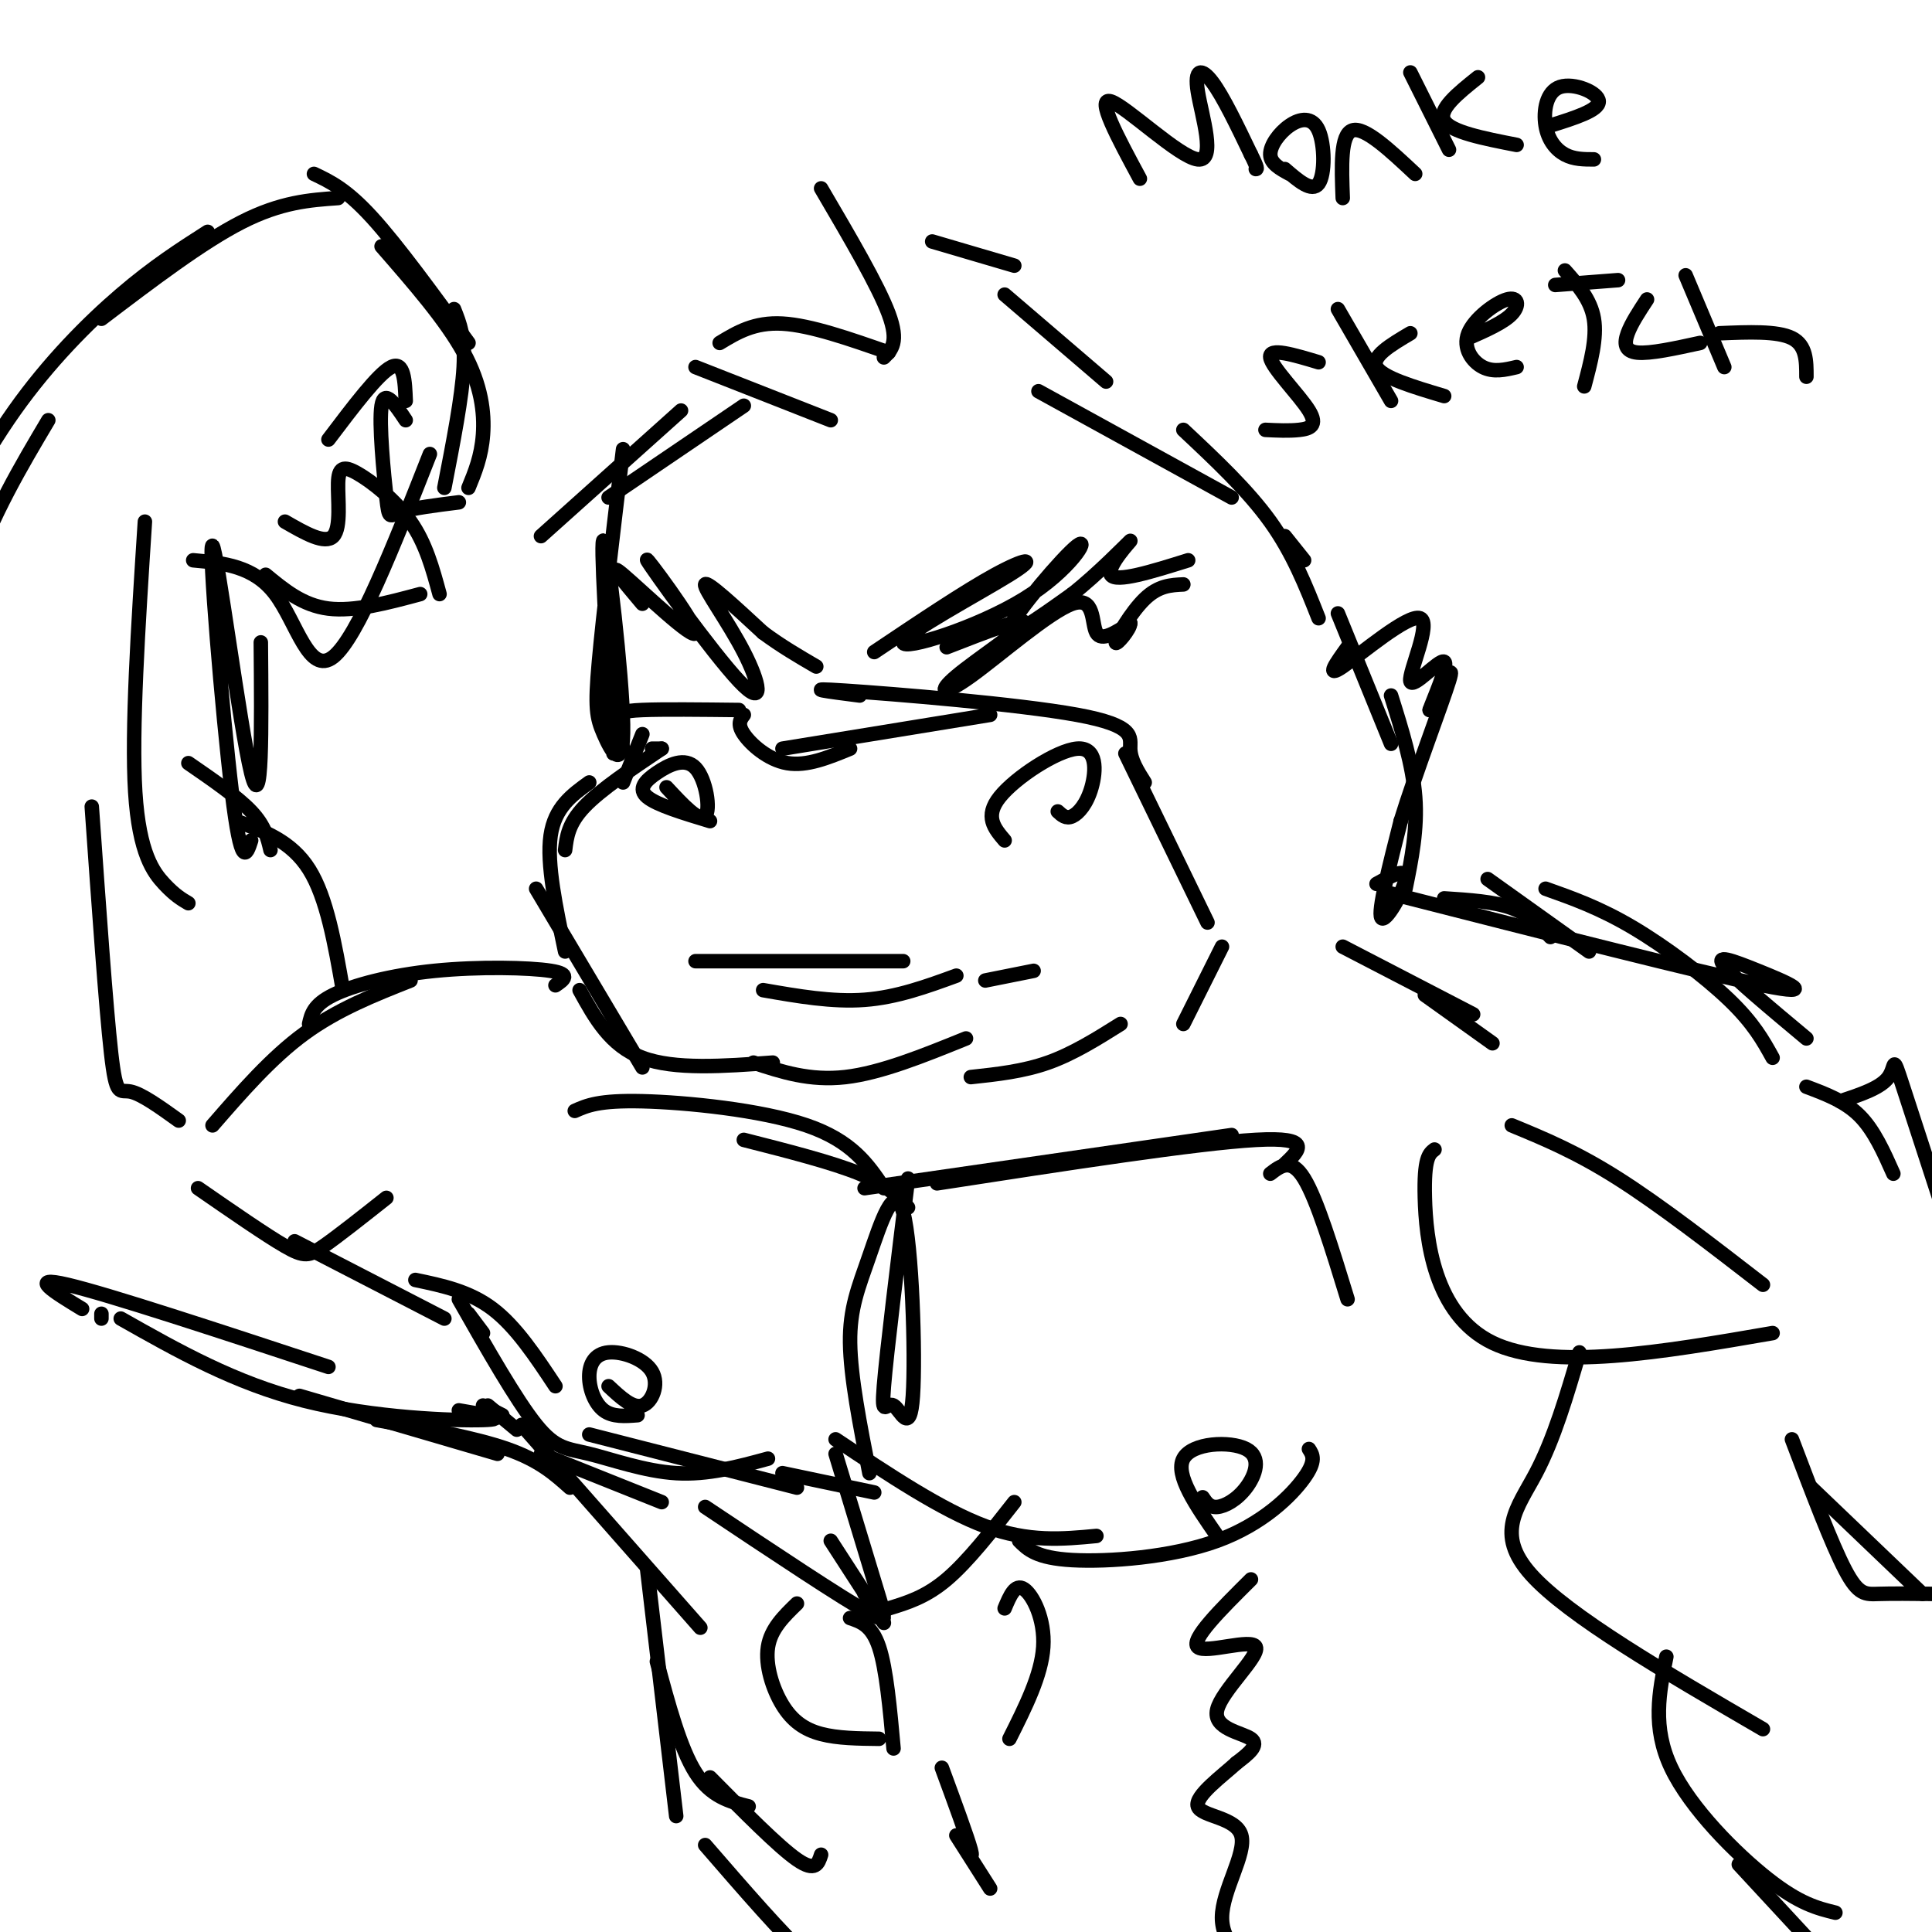 <svg viewBox='0 0 400 400' version='1.1' xmlns='http://www.w3.org/2000/svg' xmlns:xlink='http://www.w3.org/1999/xlink'><g fill='none' stroke='#000000' stroke-width='3' stroke-linecap='round' stroke-linejoin='round'><path d='M154,84c0.000,0.000 -28.000,19.000 -28,19'/><path d='M141,85c0.000,0.000 -29.000,26.000 -29,26'/><path d='M129,93c-2.070,17.211 -4.140,34.421 -5,44c-0.860,9.579 -0.509,11.526 1,15c1.509,3.474 4.175,8.474 4,-2c-0.175,-10.474 -3.193,-36.421 -4,-38c-0.807,-1.579 0.596,21.211 2,44'/><path d='M135,155c0.000,0.000 2.000,0.000 2,0'/><path d='M137,155c-6.333,4.250 -12.667,8.500 -16,12c-3.333,3.500 -3.667,6.250 -4,9'/><path d='M122,162c-3.583,2.583 -7.167,5.167 -8,11c-0.833,5.833 1.083,14.917 3,24'/><path d='M111,184c0.000,0.000 22.000,37.000 22,37'/><path d='M120,205c3.167,5.750 6.333,11.500 13,14c6.667,2.500 16.833,1.750 27,1'/><path d='M156,220c5.833,1.917 11.667,3.833 19,3c7.333,-0.833 16.167,-4.417 25,-8'/><path d='M201,223c5.417,-0.583 10.833,-1.167 16,-3c5.167,-1.833 10.083,-4.917 15,-8'/><path d='M245,212c0.000,0.000 8.000,-16.000 8,-16'/><path d='M250,191c0.000,0.000 -17.000,-35.000 -17,-35'/><path d='M237,162c-1.470,-2.321 -2.940,-4.643 -3,-7c-0.060,-2.357 1.292,-4.750 -11,-7c-12.292,-2.250 -38.226,-4.357 -48,-5c-9.774,-0.643 -3.387,0.179 3,1'/><path d='M205,148c0.000,0.000 -43.000,7.000 -43,7'/><path d='M176,155c-4.489,1.844 -8.978,3.689 -13,3c-4.022,-0.689 -7.578,-3.911 -9,-6c-1.422,-2.089 -0.711,-3.044 0,-4'/><path d='M153,147c-7.867,-0.089 -15.733,-0.178 -20,0c-4.267,0.178 -4.933,0.622 -5,2c-0.067,1.378 0.467,3.689 1,6'/><path d='M133,152c0.000,0.000 -4.000,10.000 -4,10'/><path d='M138,163c3.402,3.667 6.804,7.333 8,6c1.196,-1.333 0.187,-7.667 -2,-10c-2.187,-2.333 -5.550,-0.667 -8,1c-2.450,1.667 -3.986,3.333 -2,5c1.986,1.667 7.493,3.333 13,5'/><path d='M219,168c0.853,0.794 1.707,1.589 3,1c1.293,-0.589 3.027,-2.560 4,-6c0.973,-3.440 1.185,-8.349 -3,-8c-4.185,0.349 -12.767,5.957 -16,10c-3.233,4.043 -1.116,6.522 1,9'/><path d='M144,199c0.000,0.000 43.000,0.000 43,0'/><path d='M158,205c7.167,1.250 14.333,2.500 21,2c6.667,-0.500 12.833,-2.750 19,-5'/><path d='M204,203c0.000,0.000 10.000,-2.000 10,-2'/><path d='M172,87c0.000,0.000 -28.000,-11.000 -28,-11'/><path d='M149,71c3.583,-2.167 7.167,-4.333 13,-4c5.833,0.333 13.917,3.167 22,6'/><path d='M183,74c1.583,-1.583 3.167,-3.167 1,-9c-2.167,-5.833 -8.083,-15.917 -14,-26'/><path d='M193,50c0.000,0.000 17.000,5.000 17,5'/><path d='M208,61c0.000,0.000 21.000,18.000 21,18'/><path d='M215,81c0.000,0.000 40.000,22.000 40,22'/><path d='M245,89c6.667,6.250 13.333,12.500 18,19c4.667,6.500 7.333,13.250 10,20'/><path d='M277,127c0.000,0.000 11.000,27.000 11,27'/><path d='M133,125c-3.839,-4.557 -7.678,-9.114 -4,-6c3.678,3.114 14.874,13.900 15,12c0.126,-1.900 -10.817,-16.487 -10,-15c0.817,1.487 13.394,19.048 19,25c5.606,5.952 4.240,0.295 1,-6c-3.240,-6.295 -8.354,-13.227 -8,-14c0.354,-0.773 6.177,4.614 12,10'/><path d='M158,131c3.833,2.833 7.417,4.917 11,7'/><path d='M181,135c9.389,-6.299 18.778,-12.598 25,-16c6.222,-3.402 9.276,-3.908 3,0c-6.276,3.908 -21.883,12.229 -22,14c-0.117,1.771 15.257,-3.010 25,-9c9.743,-5.990 13.854,-13.190 11,-11c-2.854,2.190 -12.673,13.768 -14,17c-1.327,3.232 5.836,-1.884 13,-7'/><path d='M222,123c5.155,-4.024 11.542,-10.583 12,-11c0.458,-0.417 -5.012,5.310 -4,7c1.012,1.690 8.506,-0.655 16,-3'/><path d='M288,144c2.250,7.167 4.500,14.333 5,21c0.500,6.667 -0.750,12.833 -2,19'/><path d='M115,204c1.696,-1.155 3.393,-2.310 -1,-3c-4.393,-0.690 -14.875,-0.917 -24,0c-9.125,0.917 -16.893,2.976 -21,5c-4.107,2.024 -4.554,4.012 -5,6'/><path d='M85,203c-7.583,3.000 -15.167,6.000 -22,11c-6.833,5.000 -12.917,12.000 -19,19'/><path d='M71,205c-1.667,-9.583 -3.333,-19.167 -7,-25c-3.667,-5.833 -9.333,-7.917 -15,-10'/><path d='M56,176c-0.583,-2.500 -1.167,-5.000 -4,-8c-2.833,-3.000 -7.917,-6.500 -13,-10'/><path d='M52,174c-1.012,3.101 -2.024,6.202 -4,-10c-1.976,-16.202 -4.917,-51.708 -4,-51c0.917,0.708 5.690,37.631 8,47c2.310,9.369 2.155,-8.815 2,-27'/><path d='M40,116c6.289,0.578 12.578,1.156 17,7c4.422,5.844 6.978,16.956 12,13c5.022,-3.956 12.511,-22.978 20,-42'/><path d='M92,101c1.833,-9.417 3.667,-18.833 4,-25c0.333,-6.167 -0.833,-9.083 -2,-12'/><path d='M97,71c-7.333,-10.083 -14.667,-20.167 -20,-26c-5.333,-5.833 -8.667,-7.417 -12,-9'/><path d='M70,41c-5.917,0.417 -11.833,0.833 -20,5c-8.167,4.167 -18.583,12.083 -29,20'/><path d='M43,48c-5.583,3.571 -11.167,7.143 -18,13c-6.833,5.857 -14.917,14.000 -22,24c-7.083,10.000 -13.167,21.857 -17,31c-3.833,9.143 -5.417,15.571 -7,22'/><path d='M10,87c-5.711,9.622 -11.422,19.244 -16,32c-4.578,12.756 -8.022,28.644 -9,43c-0.978,14.356 0.511,27.178 2,40'/><path d='M19,167c1.467,20.778 2.933,41.556 4,51c1.067,9.444 1.733,7.556 4,8c2.267,0.444 6.133,3.222 10,6'/><path d='M30,108c-1.400,21.622 -2.800,43.244 -2,56c0.800,12.756 3.800,16.644 6,19c2.200,2.356 3.600,3.178 5,4'/><path d='M41,246c7.000,4.844 14.000,9.689 18,12c4.000,2.311 5.000,2.089 8,0c3.000,-2.089 8.000,-6.044 13,-10'/><path d='M308,182c0.000,0.000 21.000,15.000 21,15'/><path d='M299,186c5.167,0.333 10.333,0.667 14,2c3.667,1.333 5.833,3.667 8,6'/><path d='M288,185c32.345,8.250 64.690,16.500 77,19c12.310,2.500 4.583,-0.750 -1,-3c-5.583,-2.250 -9.024,-3.500 -7,-1c2.024,2.500 9.512,8.750 17,15'/><path d='M320,184c5.578,1.978 11.156,3.956 18,8c6.844,4.044 14.956,10.156 20,15c5.044,4.844 7.022,8.422 9,12'/><path d='M297,238c-1.111,0.844 -2.222,1.689 -2,10c0.222,8.311 1.778,24.089 14,30c12.222,5.911 35.111,1.956 58,-2'/><path d='M374,225c4.000,1.500 8.000,3.000 11,6c3.000,3.000 5.000,7.500 7,12'/><path d='M61,257c0.000,0.000 31.000,16.000 31,16'/><path d='M86,265c5.583,1.167 11.167,2.333 16,6c4.833,3.667 8.917,9.833 13,16'/><path d='M97,272c0.000,0.000 3.000,4.000 3,4'/><path d='M95,269c5.940,10.446 11.881,20.893 16,26c4.119,5.107 6.417,4.875 11,6c4.583,1.125 11.452,3.607 18,4c6.548,0.393 12.774,-1.304 19,-3'/><path d='M119,230c2.489,-1.111 4.978,-2.222 14,-2c9.022,0.222 24.578,1.778 34,5c9.422,3.222 12.711,8.111 16,13'/><path d='M154,236c9.167,2.333 18.333,4.667 24,7c5.667,2.333 7.833,4.667 10,7'/><path d='M179,246c0.000,0.000 76.000,-11.000 76,-11'/><path d='M194,245c27.000,-4.167 54.000,-8.333 66,-9c12.000,-0.667 9.000,2.167 6,5'/><path d='M263,243c2.167,-1.667 4.333,-3.333 7,1c2.667,4.333 5.833,14.667 9,25'/><path d='M173,298c11.000,7.333 22.000,14.667 31,18c9.000,3.333 16.000,2.667 23,2'/><path d='M211,319c1.786,1.792 3.571,3.583 11,4c7.429,0.417 20.500,-0.542 30,-4c9.500,-3.458 15.429,-9.417 18,-13c2.571,-3.583 1.786,-4.792 1,-6'/><path d='M188,244c-2.215,17.982 -4.429,35.963 -5,43c-0.571,7.037 0.502,3.129 2,4c1.498,0.871 3.421,6.521 4,-2c0.579,-8.521 -0.185,-31.212 -2,-38c-1.815,-6.788 -4.681,2.326 -7,9c-2.319,6.674 -4.091,10.907 -4,18c0.091,7.093 2.046,17.047 4,27'/><path d='M107,296c0.000,0.000 -6.000,-5.000 -6,-5'/><path d='M100,291c0.000,0.000 4.000,2.000 4,2'/><path d='M108,295c0.000,0.000 37.000,42.000 37,42'/><path d='M134,325c0.000,0.000 6.000,51.000 6,51'/><path d='M136,344c2.417,9.000 4.833,18.000 8,23c3.167,5.000 7.083,6.000 11,7'/><path d='M147,368c7.083,7.167 14.167,14.333 18,17c3.833,2.667 4.417,0.833 5,-1'/><path d='M173,301c0.000,0.000 10.000,33.000 10,33'/><path d='M146,312c14.250,9.500 28.500,19.000 34,22c5.500,3.000 2.250,-0.500 -1,-4'/><path d='M172,319c0.000,0.000 11.000,17.000 11,17'/><path d='M184,333c3.833,-1.167 7.667,-2.333 12,-6c4.333,-3.667 9.167,-9.833 14,-16'/><path d='M176,335c2.250,0.750 4.500,1.500 6,6c1.500,4.500 2.250,12.750 3,21'/><path d='M165,332c-2.708,2.619 -5.417,5.238 -6,9c-0.583,3.762 0.958,8.667 3,12c2.042,3.333 4.583,5.095 8,6c3.417,0.905 7.708,0.952 12,1'/><path d='M209,360c3.311,-6.600 6.622,-13.200 7,-19c0.378,-5.800 -2.178,-10.800 -4,-12c-1.822,-1.200 -2.911,1.400 -4,4'/><path d='M195,366c2.667,7.250 5.333,14.500 6,17c0.667,2.500 -0.667,0.250 -2,-2'/><path d='M198,380c0.000,0.000 7.000,11.000 7,11'/><path d='M327,280c-2.622,8.933 -5.244,17.867 -9,25c-3.756,7.133 -8.644,12.467 -1,21c7.644,8.533 27.822,20.267 48,32'/><path d='M381,228c4.200,-1.378 8.400,-2.756 10,-5c1.600,-2.244 0.600,-5.356 3,2c2.400,7.356 8.200,25.178 14,43'/><path d='M313,233c6.667,2.750 13.333,5.500 22,11c8.667,5.500 19.333,13.750 30,22'/><path d='M371,298c4.111,10.844 8.222,21.689 11,27c2.778,5.311 4.222,5.089 7,5c2.778,-0.089 6.889,-0.044 11,0'/><path d='M375,308c0.000,0.000 23.000,22.000 23,22'/><path d='M345,343c-1.489,7.311 -2.978,14.622 1,23c3.978,8.378 13.422,17.822 20,23c6.578,5.178 10.289,6.089 14,7'/><path d='M360,386c0.000,0.000 25.000,27.000 25,27'/><path d='M21,272c0.000,0.000 0.000,1.000 0,1'/><path d='M17,271c-5.750,-3.500 -11.500,-7.000 -3,-5c8.500,2.000 31.250,9.500 54,17'/><path d='M25,273c11.822,6.689 23.644,13.378 38,17c14.356,3.622 31.244,4.178 37,4c5.756,-0.178 0.378,-1.089 -5,-2'/><path d='M62,289c0.000,0.000 41.000,12.000 41,12'/><path d='M78,294c10.167,1.833 20.333,3.667 27,6c6.667,2.333 9.833,5.167 13,8'/><path d='M112,301c0.000,0.000 25.000,10.000 25,10'/><path d='M122,297c0.000,0.000 43.000,11.000 43,11'/><path d='M162,305c0.000,0.000 19.000,4.000 19,4'/><path d='M126,287c2.495,2.336 4.990,4.672 7,4c2.010,-0.672 3.536,-4.351 2,-7c-1.536,-2.649 -6.133,-4.267 -9,-4c-2.867,0.267 -4.003,2.418 -4,5c0.003,2.582 1.144,5.595 3,7c1.856,1.405 4.428,1.203 7,1'/><path d='M249,310c0.703,1.065 1.407,2.131 3,2c1.593,-0.131 4.077,-1.458 6,-4c1.923,-2.542 3.287,-6.300 0,-8c-3.287,-1.700 -11.225,-1.343 -13,2c-1.775,3.343 2.612,9.671 7,16'/><path d='M259,327c-6.311,6.271 -12.622,12.542 -11,14c1.622,1.458 11.177,-1.898 12,0c0.823,1.898 -7.086,9.049 -8,13c-0.914,3.951 5.167,4.700 7,6c1.833,1.300 -0.584,3.150 -3,5'/><path d='M256,365c-2.917,2.678 -8.710,6.872 -8,9c0.710,2.128 7.922,2.188 9,6c1.078,3.812 -3.978,11.375 -4,17c-0.022,5.625 4.989,9.313 10,13'/><path d='M146,382c8.083,9.333 16.167,18.667 21,23c4.833,4.333 6.417,3.667 8,3'/><path d='M196,134c8.276,-3.224 16.552,-6.447 16,-5c-0.552,1.447 -9.932,7.565 -14,11c-4.068,3.435 -2.822,4.189 3,0c5.822,-4.189 16.221,-13.320 21,-15c4.779,-1.680 3.937,4.091 5,6c1.063,1.909 4.032,-0.046 7,-2'/><path d='M234,129c0.143,1.095 -3.000,4.833 -3,4c0.000,-0.833 3.143,-6.238 6,-9c2.857,-2.762 5.429,-2.881 8,-3'/><path d='M236,37c-4.585,-8.506 -9.171,-17.011 -6,-16c3.171,1.011 14.097,11.539 18,12c3.903,0.461 0.781,-9.145 0,-14c-0.781,-4.855 0.777,-4.959 3,-2c2.223,2.959 5.112,8.979 8,15'/><path d='M259,32c1.500,3.000 1.250,3.000 1,3'/><path d='M266,35c2.815,2.442 5.630,4.884 7,3c1.370,-1.884 1.295,-8.093 0,-11c-1.295,-2.907 -3.810,-2.514 -6,-1c-2.190,1.514 -4.054,4.147 -4,6c0.054,1.853 2.027,2.927 4,4'/><path d='M278,41c-0.250,-6.583 -0.500,-13.167 2,-14c2.500,-0.833 7.750,4.083 13,9'/><path d='M292,15c0.000,0.000 8.000,16.000 8,16'/><path d='M306,16c-4.167,3.333 -8.333,6.667 -7,9c1.333,2.333 8.167,3.667 15,5'/><path d='M330,33c-2.072,-0.002 -4.144,-0.003 -6,-1c-1.856,-0.997 -3.498,-2.989 -4,-6c-0.502,-3.011 0.134,-7.041 3,-8c2.866,-0.959 7.962,1.155 8,3c0.038,1.845 -4.981,3.423 -10,5'/><path d='M262,89c2.435,0.119 4.869,0.238 7,0c2.131,-0.238 3.958,-0.833 2,-4c-1.958,-3.167 -7.702,-8.905 -8,-11c-0.298,-2.095 4.851,-0.548 10,1'/><path d='M277,64c0.000,0.000 11.000,19.000 11,19'/><path d='M292,69c-4.083,2.417 -8.167,4.833 -7,7c1.167,2.167 7.583,4.083 14,6'/><path d='M314,76c-2.399,0.565 -4.797,1.129 -7,0c-2.203,-1.129 -4.209,-3.952 -3,-7c1.209,-3.048 5.633,-6.321 8,-7c2.367,-0.679 2.676,1.234 1,3c-1.676,1.766 -5.338,3.383 -9,5'/><path d='M328,80c1.333,-5.000 2.667,-10.000 2,-14c-0.667,-4.000 -3.333,-7.000 -6,-10'/><path d='M322,59c0.000,0.000 13.000,-1.000 13,-1'/><path d='M341,62c-1.622,2.467 -3.244,4.933 -4,7c-0.756,2.067 -0.644,3.733 2,4c2.644,0.267 7.822,-0.867 13,-2'/><path d='M357,76c0.000,0.000 -8.000,-19.000 -8,-19'/><path d='M356,69c6.000,-0.250 12.000,-0.500 15,1c3.000,1.500 3.000,4.750 3,8'/><path d='M79,51c6.667,7.644 13.333,15.289 17,22c3.667,6.711 4.333,12.489 4,17c-0.333,4.511 -1.667,7.756 -3,11'/><path d='M95,104c-4.792,0.601 -9.583,1.202 -12,2c-2.417,0.798 -2.458,1.792 -3,-3c-0.542,-4.792 -1.583,-15.369 -1,-19c0.583,-3.631 2.792,-0.315 5,3'/><path d='M84,83c-0.167,-4.167 -0.333,-8.333 -3,-7c-2.667,1.333 -7.833,8.167 -13,15'/><path d='M59,108c4.156,2.397 8.313,4.794 10,3c1.687,-1.794 0.906,-7.780 1,-11c0.094,-3.220 1.064,-3.675 4,-2c2.936,1.675 7.839,5.478 11,10c3.161,4.522 4.581,9.761 6,15'/><path d='M87,123c-6.833,1.833 -13.667,3.667 -19,3c-5.333,-0.667 -9.167,-3.833 -13,-7'/><path d='M278,196c0.000,0.000 27.000,14.000 27,14'/><path d='M295,206c0.000,0.000 14.000,10.000 14,10'/><path d='M285,183c3.178,-1.756 6.356,-3.511 6,-1c-0.356,2.511 -4.244,9.289 -5,8c-0.756,-1.289 1.622,-10.644 4,-20'/><path d='M290,170c3.022,-9.822 8.578,-24.378 10,-29c1.422,-4.622 -1.289,0.689 -4,6'/><path d='M296,147c0.587,-1.837 4.055,-9.429 3,-10c-1.055,-0.571 -6.633,5.878 -7,4c-0.367,-1.878 4.478,-12.082 2,-13c-2.478,-0.918 -12.279,7.452 -16,10c-3.721,2.548 -1.360,-0.726 1,-4'/><path d='M270,116c0.000,0.000 -4.000,-5.000 -4,-5'/></g>
</svg>